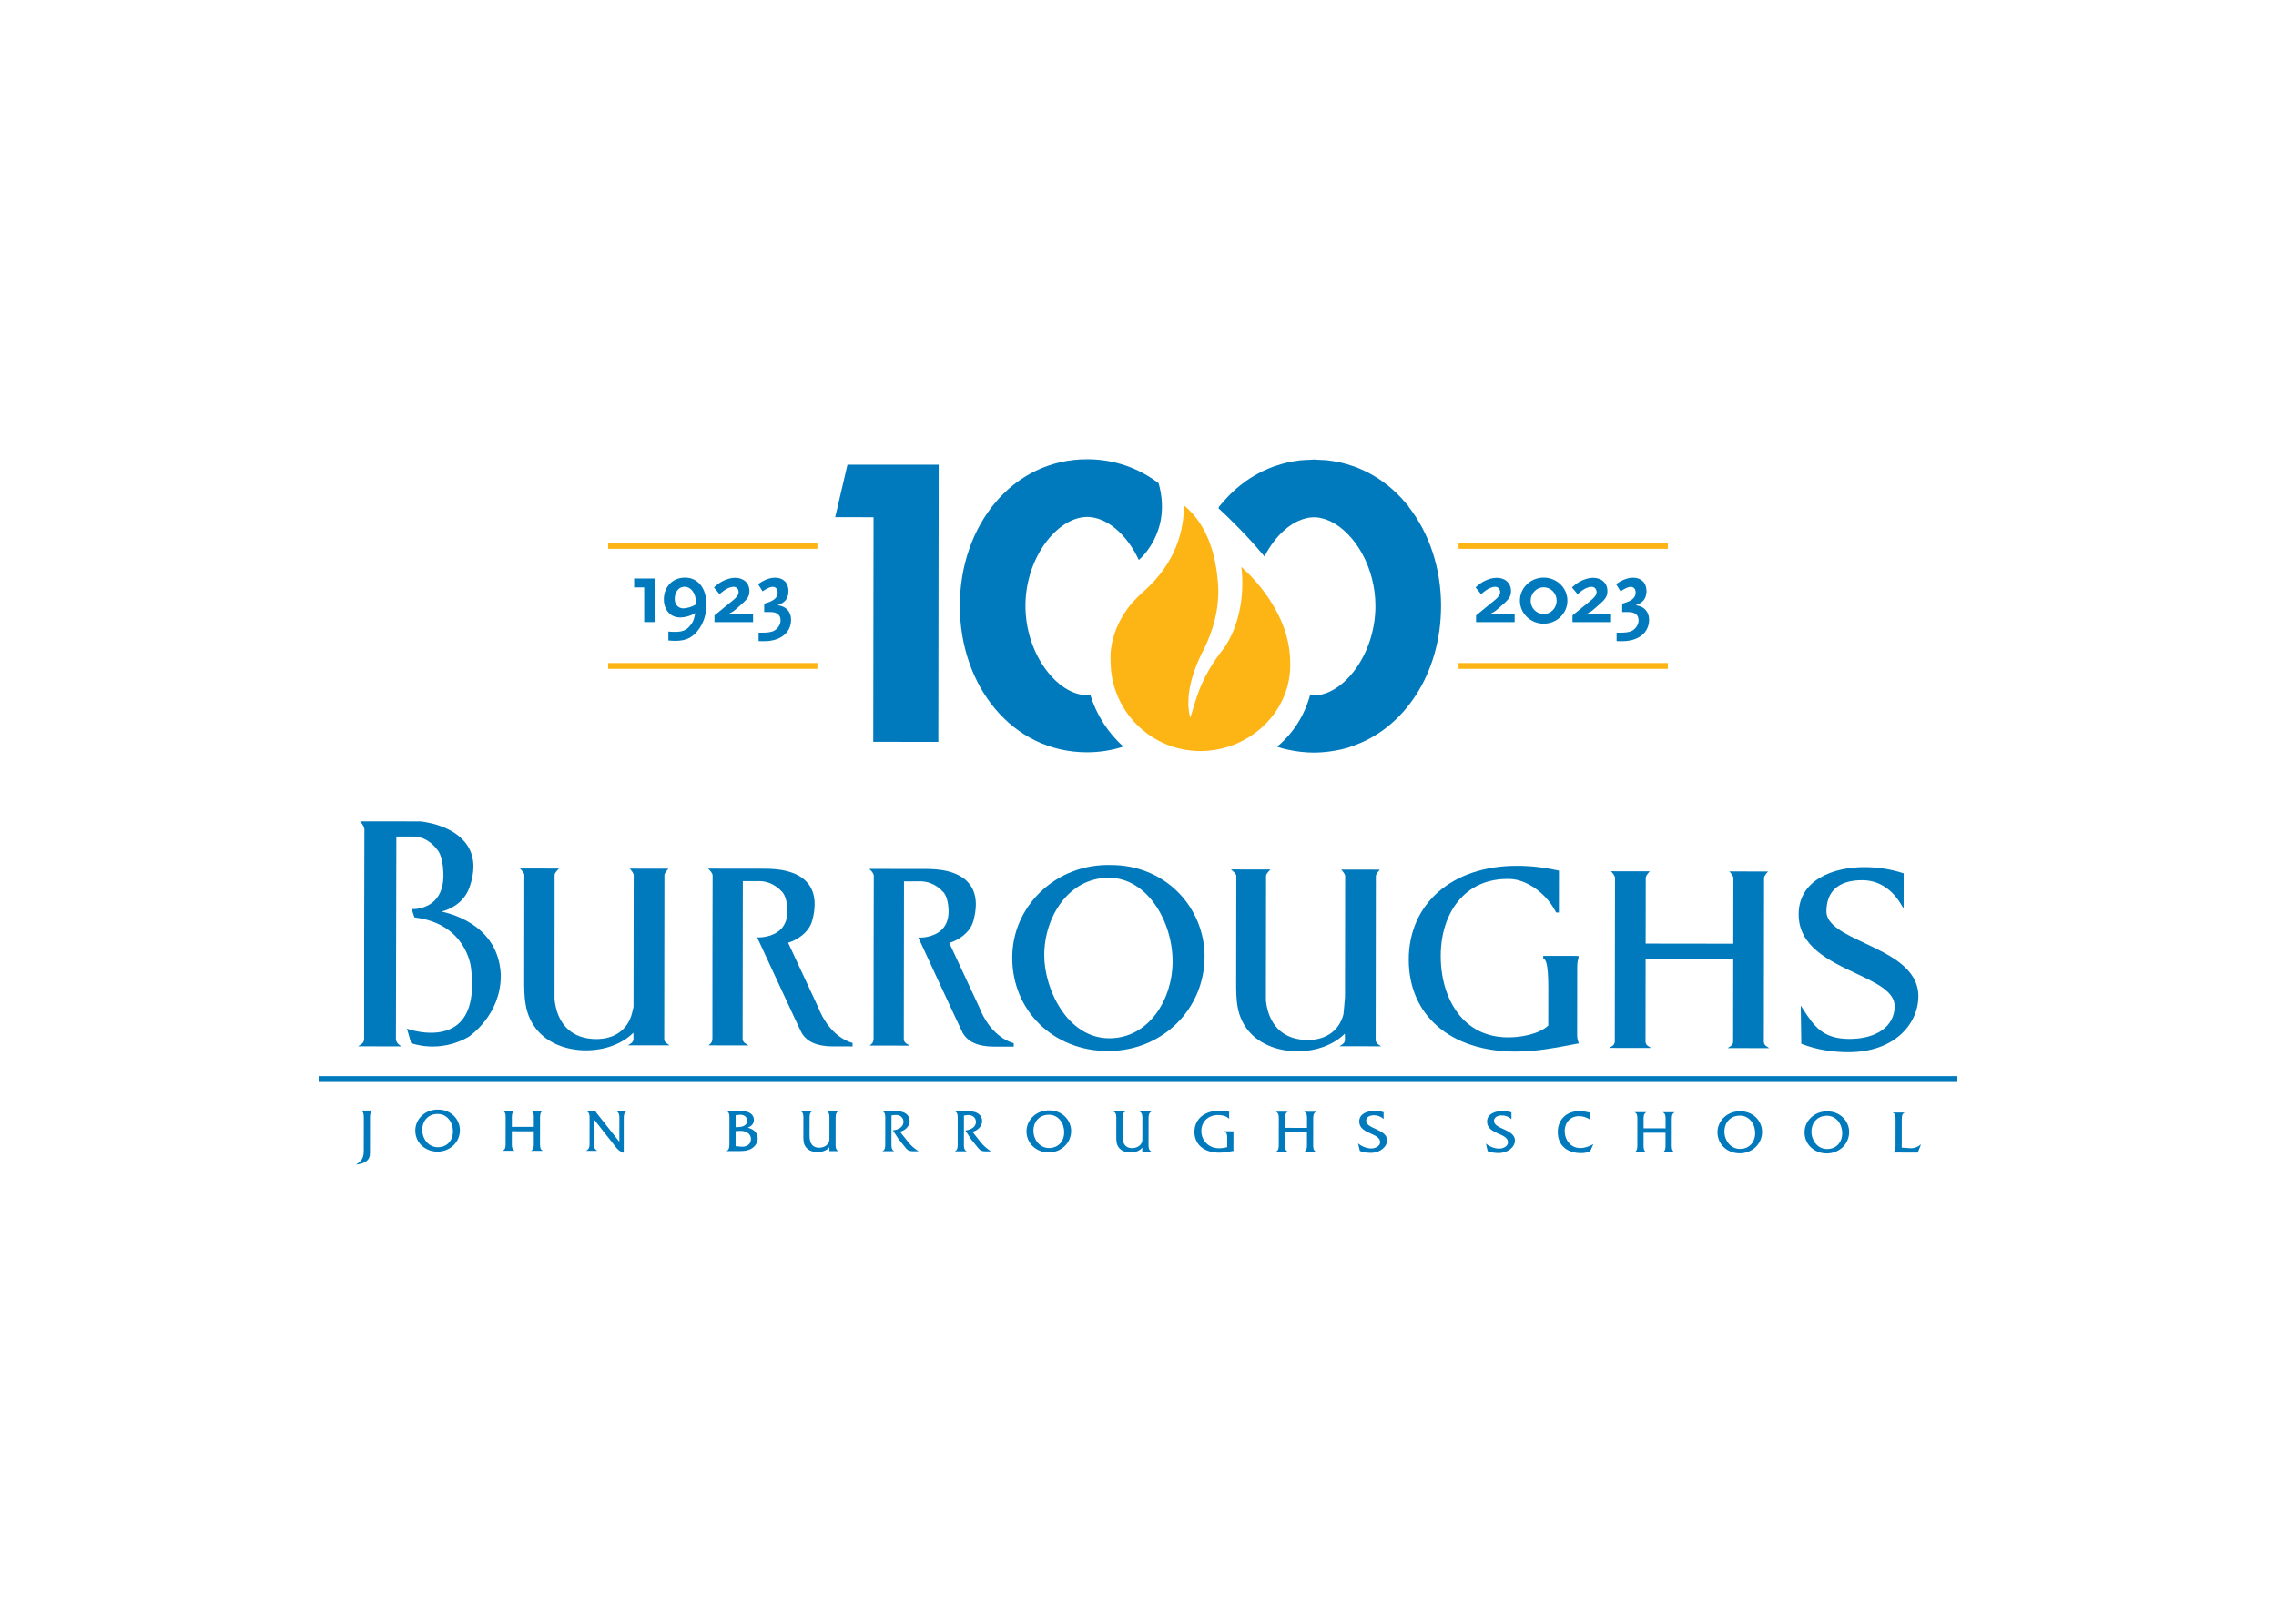 <?xml version="1.0" encoding="UTF-8"?>
<svg id="Layer_1" data-name="Layer 1" xmlns="http://www.w3.org/2000/svg" viewBox="0 0 2000 1427">
  <defs>
    <style>
      .cls-1 {
        fill: #fdb515;
      }

      .cls-1, .cls-2, .cls-3 {
        stroke-width: 0px;
      }

      .cls-2 {
        fill: #fff;
      }

      .cls-3 {
        fill: #007abc;
      }
    </style>
  </defs>
  <rect class="cls-2" width="2000" height="1427"/>
  <g>
    <g>
      <path class="cls-3" d="M319.67,983.47c0-2.46.32-6.36-2.39-7.39v-.15l10.22.02v.15c-2.68,1.03-2.36,4.93-2.36,7.38l-.04,30.34c-.01,5.67-4.13,8.77-11.99,9.61v-.16c5.93-3.79,6.53-7,6.54-12.77l.04-27.02Z"/>
      <path class="cls-3" d="M371.02,992.99c-.01,7.5,5.27,15.2,13.66,15.21,8.14.01,13.34-5.91,13.35-13.89.01-7.81-4.96-15.35-13.41-15.36-8.29-.02-13.58,5.97-13.59,14.04M404.12,993.26c-.02,10.92-9.07,18.82-19.7,18.81-10.59-.02-19.52-7.64-19.5-18.58.01-10.18,8.85-18.67,20.08-18.38,11.24-.04,19.14,8.52,19.13,18.16"/>
      <path class="cls-3" d="M449.77,994.13v9.69c-.02,2.4-.35,6.3,2.33,7.32v.15h-10.18v-.16c2.69-1.02,2.36-4.92,2.36-7.32l.03-20.24c0-2.4.38-6.3-2.35-7.32v-.16l10.18.02v.16c-2.68,1.02-2.36,4.92-2.36,7.38v6.63s19.3.03,19.3.03v-6.63c.02-2.46.38-6.36-2.34-7.38v-.16l10.22.02v.16c-2.71,1.02-2.41,4.91-2.42,7.32l-.03,20.24c0,2.41-.31,6.3,2.39,7.33v.15l-10.22-.02v-.15c2.73-1.02,2.37-4.92,2.37-7.32v-9.69s-19.3-.03-19.3-.03Z"/>
      <path class="cls-3" d="M521.92,1004.44c0,3-.07,5.13,2.78,6.79v.15h-9.48v-.16c2.83-1.66,2.83-3.79,2.84-6.79l.03-21.35c0-2.99,0-5.12-2.76-6.75v-.15h7.8v.07c.21.63.43.91.79,1.32l.76,1.08,19.54,24.74.03-20.28c0-2.99.07-5.12-2.75-6.75v-.15h9.4v.16c-2.78,1.62-2.78,3.75-2.78,6.74l-.04,30.02c-3.81-1.3-5.46-3.06-7.82-6.12l-18.31-23.29-.03,20.71Z"/>
      <path class="cls-3" d="M651.05,1007.71c4.38.43,8.83-1.59,8.83-6.68,0-5.2-5.02-7.45-9.73-7.18l-3.74.19-.02,13.21,4.66.45ZM648.18,990.53c3.48,0,8.45-1.16,8.46-5.54,0-3.71-3.41-5.63-6.63-5.31l-3.58.36v10.5s1.75,0,1.75,0ZM640.97,983.83c0-2.4.38-6.31-2.34-7.33v-.15l12.68.02c7.06.01,11.17,3.01,11.16,7.76,0,3.59-2.3,5.62-5.35,6.95,4.8,1.04,8.71,4.24,8.7,9.48,0,4.12-2.85,7.66-6.43,9.36-3.75,1.82-7.97,1.64-11.98,1.64h-8.83v-.16c2.67-1.02,2.36-4.91,2.36-7.38l.03-20.17Z"/>
      <path class="cls-3" d="M728.83,1008.12c-2.36,3.1-6.74,4.38-10.49,4.38-3.54,0-7.28-1.13-9.68-3.77-2.82-3.1-2.72-6.68-2.72-10.55l.02-14.27c0-2.42.38-6.31-2.34-7.34v-.16h10.17v.17c-2.69,1.02-2.37,4.92-2.37,7.33l-.02,14.27c-.01,7.13,2.98,10.44,8.5,10.45,2.99,0,6.04-1.23,7.81-3.74,1.18-1.59,1.13-2.94,1.13-4.85l.02-16.1c0-2.42.33-6.31-2.34-7.34v-.16l10.17.02.05.16c-2.74,1.02-2.42,4.92-2.43,7.37l-.03,20.18c0,2.41-.33,6.3,2.41,7.33v.15h-7.87s0-3.54,0-3.54Z"/>
      <path class="cls-3" d="M788.31,976.53c7.17.01,11.08,3.75,11.07,8.64,0,4.7-4.13,8.38-8.53,9.4l7.7,9.69c2.24,2.78,5.62,5.56,8.65,7.49h-4.91c-2.85,0-4.61-.71-6.2-2.69l-6.52-8.08-4.91-7.55c4.28-.65,9.27-2.61,9.27-7.64,0-3.86-3.32-6.1-6.9-5.95-1.23.06-2.41.21-3.64.42l-.03,23.97c0,2.46-.33,6.37,2.4,7.32v.16l-10.23-.02v-.16c2.73-.95,2.36-4.91,2.36-7.32l.03-20.17c0-2.46.38-6.37-2.35-7.39v-.15l12.74.02Z"/>
      <path class="cls-3" d="M851.97,976.62c7.17.01,11.08,3.75,11.07,8.64,0,4.7-4.14,8.38-8.52,9.4l7.68,9.69c2.26,2.78,5.63,5.56,8.67,7.49h-4.93c-2.84,0-4.59-.71-6.19-2.69l-6.52-8.08-4.91-7.55c4.28-.65,9.27-2.61,9.27-7.64,0-3.86-3.32-6.1-6.9-5.95-1.23.06-2.41.21-3.63.42l-.03,23.97c0,2.46-.33,6.37,2.39,7.32v.16l-10.23-.02v-.16c2.73-.95,2.36-4.91,2.36-7.32l.03-20.17c0-2.46.38-6.37-2.35-7.39v-.15l12.74.02Z"/>
      <path class="cls-3" d="M908.12,993.69c-.01,7.5,5.28,15.2,13.66,15.21,8.14.01,13.34-5.91,13.35-13.89.01-7.81-4.95-15.35-13.4-15.36-8.29-.02-13.59,5.97-13.6,14.04M941.23,993.96c-.02,10.92-9.07,18.82-19.71,18.81-10.6-.02-19.52-7.64-19.5-18.58.02-10.18,8.86-18.67,20.09-18.38,11.23-.04,19.14,8.52,19.13,18.16"/>
      <path class="cls-3" d="M1003.8,1008.48c-2.36,3.1-6.74,4.38-10.49,4.38-3.53,0-7.28-1.13-9.67-3.77-2.84-3.1-2.73-6.68-2.73-10.55l.02-14.27c0-2.42.39-6.31-2.34-7.34v-.16h10.17v.17c-2.69,1.02-2.36,4.92-2.36,7.33l-.02,14.27c0,7.13,2.98,10.44,8.48,10.45,3,0,6.07-1.23,7.82-3.74,1.18-1.59,1.13-2.94,1.13-4.85l.02-16.1c0-2.42.33-6.31-2.34-7.34v-.16l10.17.02.04.16c-2.72,1.02-2.4,4.92-2.41,7.37l-.03,20.18c0,2.41-.33,6.3,2.38,7.33v.15h-7.86s0-3.54,0-3.54Z"/>
      <path class="cls-3" d="M1080.06,983.12h-.15c-2.19-2.46-6.25-3.21-9.52-3.21-8.35-.02-14.72,5.44-14.73,14.04-.02,8.62,6.83,15.15,15.27,15.16,2.48,0,5.04-.31,7.45-1.01v-7.71c.02-2.44-.04-5.07-2.43-6.03v-.16l8.18.02v.16c-.27.64-.27,1.49-.27,2.29l-.02,12.3c0,.82-.06,1.67.27,2.42-4.29.8-8.46,1.59-12.79,1.59-13.69-.02-21.75-7.52-21.74-18.28.02-11.49,9.16-18.65,22.11-18.63,2.85,0,5.62.31,8.4.91v6.15Z"/>
      <path class="cls-3" d="M1129.17,995.01v9.69c-.02,2.4-.35,6.3,2.33,7.32v.15h-10.17v-.16c2.68-1.02,2.36-4.92,2.36-7.32l.03-20.24c0-2.4.38-6.3-2.34-7.32v-.16l10.17.02v.16c-2.68,1.02-2.36,4.92-2.36,7.38v6.63s19.3.03,19.3.03v-6.63c.02-2.46.39-6.36-2.34-7.38v-.16l10.21.02v.16c-2.72,1.02-2.41,4.91-2.42,7.32l-.03,20.24c0,2.41-.32,6.3,2.39,7.33v.15h-10.22v-.16c2.74-1.02,2.37-4.92,2.37-7.32v-9.69s-19.3-.03-19.3-.03Z"/>
      <path class="cls-3" d="M1215.79,983.45c-2.09-2.14-5.41-3.36-8.4-3.36-3.04,0-6.9,1.14-6.9,4.85-.01,7.32,18.4,7.23,18.38,17.14,0,5.73-6.02,11.07-14.36,11.06-3.26,0-6.52-.49-9.56-1.62l-1.56-6.68c3.16,2.72,7.54,4.43,11.72,4.44,3.04,0,7.64-1.81,7.65-5.54.01-8.35-18.39-6.87-18.37-18.2,0-6.75,6.92-9.3,13.44-9.29,2.68,0,5.4.37,7.98,1.18v6.04Z"/>
      <path class="cls-3" d="M1328.13,983.6c-2.08-2.14-5.39-3.36-8.39-3.36-3.05,0-6.91,1.14-6.91,4.85-.01,7.32,18.4,7.23,18.38,17.14,0,5.73-6.01,11.07-14.35,11.06-3.28,0-6.52-.49-9.58-1.62l-1.54-6.68c3.15,2.72,7.55,4.43,11.71,4.44,3.05,0,7.65-1.81,7.66-5.54.01-8.35-18.39-6.87-18.37-18.2,0-6.75,6.9-9.3,13.44-9.29,2.68,0,5.4.37,7.97,1.18v6.04Z"/>
      <path class="cls-3" d="M1397.4,983.95c-2.93-1.87-6.36-3.06-9.89-3.06-7.38-.01-12.53,5.4-12.54,13.14-.01,7.87,5.34,14.87,13.57,14.89,4.02,0,8.03-1.43,11.41-3.34h.15l-2.74,6.19c-2.51,1.16-5.3,1.6-8.08,1.59-12.63-.02-20.43-7.09-20.41-18.54.02-11.06,7.84-18.38,18.81-18.36,3.27,0,6.57.59,9.73,1.34v6.15Z"/>
      <path class="cls-3" d="M1444.26,995.42v9.69c-.02,2.4-.35,6.3,2.33,7.32v.15h-10.18v-.16c2.69-1.02,2.37-4.92,2.37-7.32l.03-20.24c0-2.4.38-6.3-2.35-7.32v-.16l10.18.02v.16c-2.68,1.02-2.36,4.92-2.36,7.38v6.63s19.29.03,19.29.03v-6.63c.02-2.46.41-6.36-2.33-7.38v-.16l10.23.02v.16c-2.73,1.02-2.41,4.91-2.42,7.32l-.03,20.24c0,2.41-.33,6.3,2.39,7.33v.15h-10.23v-.16c2.74-1.02,2.36-4.92,2.36-7.32v-9.69s-19.29-.03-19.29-.03Z"/>
      <path class="cls-3" d="M1515.29,994.48c-.01,7.5,5.28,15.2,13.67,15.21,8.14.02,13.34-5.91,13.35-13.89.01-7.81-4.96-15.35-13.41-15.36-8.29-.02-13.59,5.97-13.6,14.04M1548.41,994.75c-.02,10.92-9.08,18.82-19.71,18.81-10.59-.02-19.52-7.64-19.5-18.58.02-10.18,8.86-18.67,20.1-18.38,11.23-.04,19.13,8.52,19.12,18.16"/>
      <path class="cls-3" d="M1591.79,994.58c-.01,7.5,5.29,15.2,13.68,15.21,8.13.01,13.33-5.91,13.34-13.89.01-7.81-4.96-15.35-13.42-15.36-8.28-.02-13.59,5.97-13.6,14.04M1624.91,994.85c-.02,10.92-9.08,18.82-19.72,18.81-10.59-.02-19.5-7.64-19.48-18.58.01-10.18,8.84-18.67,20.09-18.38,11.22-.04,19.13,8.52,19.12,18.16"/>
      <path class="cls-3" d="M1678.39,1009.05c3.64.23,6.79-1.02,9.48-3.26h.16l-2.81,7.11-21.98-.03v-.16c2.73-.95,2.42-4.91,2.42-7.32l.03-20.17c0-2.46.33-6.37-2.4-7.39v-.15l10.23.02v.15c-2.73,1.02-2.36,4.97-2.36,7.38l-.03,23.31,7.27.51Z"/>
      <path class="cls-3" d="M917.62,839.39c.04-33.47,21.3-68.05,56.81-68.01,33.54.05,56.01,38.17,55.96,73.76-.05,33.11-20.89,67.36-55.69,67.31-36.82-.05-57.13-43.23-57.09-73.06M914.02,784.1c-15.79,15.37-24.49,35.73-24.52,57.35-.06,46.79,36.08,82.14,84.06,82.2,47.58.06,84.88-36.47,84.95-83.14.03-21.09-8.54-41.72-23.52-56.66-15.36-15.34-36.31-23.74-58.95-23.67-23.52-.59-45.57,7.9-62.03,23.92"/>
      <path class="cls-3" d="M1237.92,843.31c-.06,49.01,36.68,80.73,93.62,80.81,18.14.03,35.29-3.26,53.44-6.73l2.46-.47-.51-1.23c-1.1-2.67-1.07-5.75-1.05-8.76v-1.33s.08-53.7.08-53.7c0-3.45.01-7.02,1.07-9.64l.08-1.09v-1.08l-30.99-.04v2.38s.73.44.73.44c.93.57,3.72,2.28,3.69,24.87l-.04,33.53c-8.74,8.03-24.28,9.86-30.62,10.23-17.18,1.06-31.52-3.71-42.58-14.15-13.56-12.77-21.32-33.63-21.29-57.29.03-21.95,7.08-40.77,19.86-52.99,10.67-10.23,25.1-15.26,41.71-14.57,12.48.53,30.07,10.62,39.55,28.85l.32.59h2.41l.05-36.83-.85-.19c-12.41-2.71-24.17-4.03-35.96-4.04-56.88-.08-95.12,33.06-95.19,82.43"/>
      <path class="cls-3" d="M582.37,763.42l-29.02-.04,1.53,1.78c.45.55,1.71,2.29,1.98,3.7l-.03,4.34-.15,111.7s-1.31,5.51-1.31,5.51c-3.95,15.6-17.14,24.02-35.28,22.57-18.89-1.49-30.54-13.78-32.8-34.58l.05-109.83c.24-1.21,1.63-2.9,2.14-3.45l1.74-1.82-34.35-.05,1.73,1.83c.52.54,1.9,2.25,2.15,3.65l-.03,4.34-.11,86.48c-.02,16.93-.04,32.88,12.28,46.74,9.49,10.61,24.8,16.73,41.98,16.75,16.87.02,32.09-5.82,41.69-15.48.04,2.28.1,5.42.1,5.42-.01,2.42-1.78,3.63-1.85,3.68l-2.95,1.98,36.6.05-2.96-1.98c-.08-.06-1.84-1.27-1.84-3.7l.18-144.31c.23-1.21,1.5-2.94,1.97-3.49l1.54-1.78h-4.98Z"/>
      <path class="cls-3" d="M624,765.22c.88.93,2.26,2.89,2.19,4.12-.12,2.06-.18,119.82-.18,143.42,0,2.77-1.3,3.97-1.34,4.03l-2.04,1.88,2.76.02,32.39.04-3.23-2.02c-.07-.06-1.98-1.27-1.98-3.68l.18-138.68c1.89,0,15.38-.01,15.38-.01,11.68.55,18.41,8.72,18.48,8.81.28.24,4.76,3.53,5.3,16.02.32,7.34-1.62,13.2-5.72,17.4-7.26,7.39-19.03,7.23-19.14,7.22l-1.75-.03s1.87,3.98,2.34,4.98c7.04,15.21,35.21,76.08,36.59,78.6,4.46,8.12,13.65,12.23,27.34,12.25l17.6.02v-3.05s-.97-.29-.97-.29c-4.53-1.33-20.01-7.5-29.32-31.23-8.53-18.24-24.08-51.55-26.34-56.56,7.12-2,18.21-8.51,21.19-19.4,1.42-5.24,2.13-10.06,2.13-14.45.01-6.97-1.76-12.84-5.3-17.57-9.84-13.09-30.21-13.46-36.91-13.59l-.97-.02-50.42-.07,1.73,1.84Z"/>
      <path class="cls-3" d="M765.64,765.41c.87.93,2.26,2.89,2.18,4.12-.11,2.06-.17,119.82-.18,143.42,0,2.77-1.29,3.97-1.34,4.03l-2.04,1.88,2.76.02,32.4.04-3.23-2.02c-.08-.06-1.99-1.27-1.99-3.68l.18-138.68c1.88,0,15.38-.01,15.38-.01,11.68.55,18.4,8.72,18.47,8.81.29.24,4.77,3.53,5.3,16.02.32,7.34-1.59,13.2-5.71,17.4-7.25,7.39-19.01,7.23-19.14,7.22l-1.75-.03s1.88,3.98,2.35,4.98c7.03,15.21,35.2,76.08,36.58,78.6,4.46,8.12,13.65,12.23,27.34,12.25l17.6.02v-3.05s-.97-.29-.97-.29c-4.52-1.33-20-7.5-29.31-31.23-8.53-18.24-24.08-51.55-26.34-56.56,7.12-2,18.21-8.51,21.18-19.4,1.43-5.24,2.14-10.06,2.15-14.45.01-6.97-1.76-12.84-5.31-17.57-9.84-13.09-30.21-13.46-36.9-13.58l-.98-.02-50.42-.07,1.74,1.84Z"/>
      <path class="cls-3" d="M1207.57,764.24l-29.03-.04,1.53,1.78c.46.55,1.72,2.29,1.98,3.7l-.02,4.34-.13,102.17c.02-.22-.56,6.55-.56,6.55l-.78,8.49c-3.95,15.6-17.13,24.02-35.27,22.57-18.94-1.49-30.64-13.78-32.91-34.58l.15-109.83c.22-1.21,1.63-2.9,2.14-3.45l1.72-1.82-34.71-.05,2.18,1.9c.64.54,2.29,2.24,2.53,3.58l-.03,4.34-.11,88.26c-.04,16.22-.07,31.56,11.82,44.96,9.49,10.61,24.8,16.73,41.99,16.75,16.85.02,32.08-5.82,41.69-15.48.04,2.28.1,5.42.1,5.42-.01,2.42-1.78,3.62-1.86,3.68l-2.95,1.98,36.6.05-2.95-1.98c-.09-.05-1.85-1.27-1.86-3.7l.18-144.31c.25-1.21,1.53-2.94,1.98-3.49l1.55-1.78h-4.99Z"/>
      <path class="cls-3" d="M1548.71,765.86l-29.05-.04,1.54,1.79c.46.54,1.73,2.28,1.98,3.67l-.03,4.36-.07,53.7-76.99-.1.08-58.24c.24-1.21,1.51-2.94,1.97-3.49l1.54-1.78-34.02-.05,1.53,1.79c.47.55,1.73,2.28,1.99,3.69l-.03,4.34-.18,139.77c0,2.43-1.78,3.64-1.85,3.69l-2.96,1.97,36.62.06-2.96-1.99c-.09-.05-1.85-1.26-1.85-3.69l.09-72.64,76.99.1-.1,72.64c-.01,2.43-1.77,3.64-1.85,3.69l-2.97,1.97,36.63.06-2.97-1.99c-.08-.05-1.84-1.26-1.84-3.69l.18-144.31c.24-1.21,1.51-2.94,1.98-3.49l1.53-1.78h-4.98Z"/>
      <path class="cls-3" d="M316.45,721.77l1.37,1.76c.69.89,2.47,3.62,2.38,5.57-.1,2.45-.33,179.11-.24,183.52.08,3.4-2.13,4.83-2.22,4.9l-3.19,2.01,38.16.05-2.59-1.96c-.09-.07-2.21-1.71-2.21-5.02,0,0,.38-175.3.38-177.44,1.89,0,16.15-.01,16.15-.01,12.33.69,19.43,11.16,19.51,11.27.27.28,5.1,4.53,5.66,20.69.39,10.58-2.19,18.75-7.64,24.26-7.69,7.73-18.57,7.55-18.69,7.54l-1.55-.04,2.45,7.39.68.08c44.47,5.59,48.86,42.57,49.02,44.15,2.98,24.33-1.05,41.14-11.99,50-16.1,13.01-42.04,4.23-42.32,4.14l-1.96-.69,3.62,12.72.5.21c.24.08,24.19,9.13,49.88-5.55,1.23-.83,28.39-19.34,28.44-53.62,0-.42,0-.85-.02-1.28-1.92-40.36-37.96-52.22-51.96-55.31,7.2-1.97,19.49-7.25,24.48-21.31,2.3-6.53,3.46-12.59,3.46-18.18.01-6.89-1.72-13.05-5.19-18.44-12.03-18.63-40.29-21.23-41.49-21.32l-50.65-.07h-2.23Z"/>
      <path class="cls-3" d="M1580.54,803.52c-.04,28.22,26.65,40.78,50.2,51.87,18.38,8.67,34.24,16.12,34.15,29.05-.12,17.41-15.77,28.63-39.87,28.6-23.59-.03-31.28-11.85-40.19-25.56l-2.47-3.79.5,33.61.69.26c12.29,4.69,25.97,7.09,40.68,7.11,40.32.05,61.46-24.68,61.5-49.15.03-24.45-25.11-36.29-47.28-46.74-17.24-8.1-33.52-15.76-33.52-27.79.01-8.32,2.37-14.9,7.05-19.53,5.39-5.34,13.72-8.02,24.79-7.92,18.77.15,29.35,13.58,33.98,21.58l2.02,3.47.04-31.09-.76-.24c-10.6-3.45-22-5.2-33.88-5.22-26.57-.03-57.6,10.8-57.64,41.48"/>
      <rect class="cls-3" x="280" y="945.71" width="1440" height="5.13"/>
    </g>
    <g>
      <g>
        <g>
          <path class="cls-3" d="M1297.06,546.69v-5.86l15.71-12.82c4.06-3.28,5.47-5.31,5.47-7.82s-1.87-4.53-4.38-4.53c-1.09,0-3.05.47-4.38,1.02-2.58,1.17-4.3,2.34-7.97,5.47l-4.92-5.94c3.6-3.13,5.08-4.14,7.58-5.47,3.44-1.8,7.58-2.97,10.94-2.97,7.58,0,12.66,4.61,12.66,11.64,0,5.47-2.5,7.82-9.61,13.99l-2.9,2.5c-1.49,1.33-2.66,1.95-5.47,3.44h21.18v7.35h-33.92Z"/>
          <path class="cls-3" d="M1356.46,548.09c-11.56,0-20.87-9.06-20.87-20.24s9.3-20.24,20.87-20.24,20.87,9.06,20.87,20.24-9.3,20.24-20.87,20.24ZM1356.46,516.13c-6.33,0-11.41,5.24-11.41,11.72s5.08,11.8,11.41,11.8,11.41-5.31,11.41-11.8-5.08-11.72-11.41-11.72Z"/>
          <path class="cls-3" d="M1381.79,546.69v-5.86l15.71-12.82c4.06-3.28,5.47-5.31,5.47-7.82s-1.87-4.53-4.38-4.53c-1.09,0-3.05.47-4.38,1.02-2.58,1.17-4.3,2.34-7.97,5.47l-4.92-5.94c3.6-3.13,5.08-4.14,7.58-5.47,3.44-1.8,7.58-2.97,10.94-2.97,7.58,0,12.66,4.61,12.66,11.64,0,5.47-2.5,7.82-9.61,13.99l-2.9,2.5c-1.49,1.33-2.66,1.95-5.47,3.44h21.18v7.35h-33.92Z"/>
          <path class="cls-3" d="M1425.56,563.49c-1.17,0-2.89,0-5-.08v-7.42h3.05c5,0,7.27-.39,9.61-1.25,3.83-1.49,6.65-5.63,6.65-9.53,0-4.85-3.13-7.35-8.99-7.35h-5.39v-7.35c8.52-2.34,11.8-5.08,11.8-9.93,0-2.89-1.72-4.85-4.22-4.85-2.19,0-4.38.94-9.06,3.91l-3.91-6.33c1.49-1.02,2.66-1.72,3.44-2.19,3.99-2.27,7.82-3.44,11.49-3.44,7.27,0,11.8,4.53,11.8,11.88,0,3.6-1.17,6.72-3.36,8.83-1.41,1.33-2.74,2.11-6.17,3.52,7.35.78,11.8,5.63,11.8,12.74,0,11.33-9.3,18.83-23.52,18.83Z"/>
        </g>
        <g>
          <rect class="cls-1" x="1281.71" y="582.67" width="183.9" height="5.13"/>
          <rect class="cls-1" x="1281.71" y="477.19" width="183.9" height="5.13"/>
        </g>
      </g>
      <g>
        <g>
          <path class="cls-3" d="M566.07,546.69v-30.48h-8.83v-7.82h18.13v38.29h-9.3Z"/>
          <path class="cls-3" d="M612.81,554.66c-5,6.02-10.63,8.52-19.31,8.52-1.64,0-2.89-.08-6.17-.31v-7.89c2.27.31,3.13.31,5.39.31,6.49,0,9.69-1.1,12.82-4.46,3.2-3.52,4.22-5.7,5.39-12.03-2.42,1.41-3.44,1.88-5.7,2.58-2.74.86-5.31,1.25-7.74,1.25-8.28,0-14.15-6.57-14.15-15.87,0-11.18,7.74-19.15,18.6-19.15,11.41,0,18.83,9.3,18.83,23.68,0,8.91-2.82,17.11-7.97,23.37ZM608.59,519.49c-1.72-2.42-4.38-3.83-7.11-3.83-5,0-8.59,4.46-8.59,10.63,0,5,3.05,8.36,7.66,8.36,1.01,0,2.73-.31,4.38-.7,2.58-.7,3.98-1.25,7.03-3.05-.7-6.41-1.33-8.52-3.36-11.41Z"/>
          <path class="cls-3" d="M627.83,546.69v-5.86l15.71-12.82c4.06-3.28,5.47-5.31,5.47-7.82s-1.87-4.53-4.38-4.53c-1.09,0-3.05.47-4.38,1.02-2.58,1.17-4.3,2.34-7.97,5.47l-4.92-5.94c3.6-3.13,5.08-4.14,7.58-5.47,3.44-1.8,7.58-2.97,10.94-2.97,7.58,0,12.66,4.61,12.66,11.64,0,5.47-2.5,7.82-9.61,13.99l-2.9,2.5c-1.49,1.33-2.66,1.95-5.47,3.44h21.18v7.35h-33.92Z"/>
          <path class="cls-3" d="M671.6,563.49c-1.17,0-2.89,0-5-.08v-7.42h3.05c5,0,7.27-.39,9.61-1.25,3.83-1.49,6.65-5.63,6.65-9.53,0-4.85-3.13-7.35-8.99-7.35h-5.39v-7.35c8.52-2.34,11.8-5.08,11.8-9.93,0-2.89-1.72-4.85-4.22-4.85-2.19,0-4.38.94-9.06,3.91l-3.91-6.33c1.49-1.02,2.66-1.72,3.44-2.19,3.99-2.27,7.82-3.44,11.49-3.44,7.27,0,11.8,4.53,11.8,11.88,0,3.6-1.17,6.72-3.36,8.83-1.41,1.33-2.74,2.11-6.17,3.52,7.35.78,11.8,5.63,11.8,12.74,0,11.33-9.3,18.83-23.52,18.83Z"/>
        </g>
        <g>
          <rect class="cls-1" x="534.39" y="582.67" width="183.9" height="5.13"/>
          <rect class="cls-1" x="534.39" y="477.19" width="183.9" height="5.13"/>
        </g>
      </g>
      <path class="cls-1" d="M1090.74,498.23s6.46,38.85-14.73,70.75c-23.12,29.05-24.97,47.65-30.18,61.78-3.81-15.26-.73-33.92,9.8-55.73,17.98-33.93,15.29-58.2,13.97-69.53-1.32-11.33-5.94-42.65-29.24-61.34-.03,20.66-6.06,49.96-36.18,76.32-32.04,28.03-28.24,60.56-28.24,60.56-.06,43.58,35.23,78.95,78.8,79.01,43.58.06,80.9-35.27,79.01-78.8-.56-48.09-43.02-83.02-43.02-83.02"/>
      <path class="cls-3" d="M1266.31,532.76c.04-33.46-10.43-64.23-28.48-87.37.05-.07.09-.14.14-.21-.74-.94-1.57-1.77-2.33-2.68-.37-.45-.77-.88-1.15-1.32-2.09-2.44-4.25-4.8-6.52-7.03-.53-.53-1.09-1.01-1.64-1.53-2.22-2.1-4.49-4.14-6.86-6.05-.61-.49-1.26-.93-1.88-1.41-2.4-1.84-4.84-3.62-7.39-5.24-.62-.39-1.27-.73-1.89-1.11-2.63-1.6-5.3-3.14-8.08-4.5-.57-.28-1.17-.5-1.74-.77-2.89-1.35-5.82-2.63-8.85-3.71-.49-.18-1.01-.29-1.51-.46-3.16-1.07-6.36-2.06-9.66-2.82-.42-.1-.87-.14-1.29-.23-3.4-.74-6.85-1.39-10.4-1.78-2.49-.28-5.07-.33-7.63-.44-1.52-.06-2.98-.26-4.52-.26,0,0,0,0-.01,0,0,0,0,0-.01,0-1.54,0-3,.2-4.52.26-2.56.11-5.14.15-7.63.44-3.55.4-6.99,1.05-10.4,1.78-.42.09-.87.13-1.29.23-3.3.76-6.5,1.75-9.66,2.82-.5.17-1.02.28-1.51.46-3.04,1.08-5.96,2.36-8.85,3.71-.57.27-1.17.49-1.74.77-2.78,1.36-5.45,2.9-8.08,4.5-.62.38-1.27.71-1.89,1.11-2.55,1.63-4.99,3.41-7.4,5.25-.62.47-1.26.91-1.87,1.4-2.38,1.9-4.65,3.95-6.88,6.05-.54.51-1.1,1-1.62,1.52-2.27,2.24-4.43,4.61-6.53,7.05-.38.44-.77.86-1.14,1.31-.76.91-1.6,1.75-2.34,2.69.05.07.09.14.14.21-.28.37-.53.77-.81,1.14,10.59,9.76,25.86,24.77,40.53,42.47,7.27-14.2,17.51-25.2,28.5-30.62.3-.15.61-.3.91-.44,1.27-.59,2.55-1.1,3.84-1.54.62-.21,1.24-.37,1.86-.55,1.06-.3,2.13-.59,3.2-.79,1.42-.24,2.83-.38,4.24-.42.32-.01.64-.08.95-.08.31,0,.63.07.95.08,1.41.04,2.82.18,4.24.42,1.06.19,2.13.48,3.2.79.62.17,1.24.34,1.86.55,1.28.44,2.57.95,3.84,1.54.3.14.6.29.91.44,20.68,10.21,39.07,39.83,39.02,74.31-.06,42.61-28.23,78.25-54.02,78.47-1.13,0-2.27-.17-3.41-.32-4.98,18.17-14.82,33.5-28.88,45.32.23.07.44.18.67.25-.03.03-.06.06-.09.09,2.53.8,5.1,1.5,7.71,2.11.74.17,1.49.29,2.23.44,2.79.59,5.63,1.07,8.51,1.44.84.11,1.67.22,2.52.3,3.41.35,6.86.6,10.39.6.12,0,.23-.02.34-.02.12,0,.23.02.35.02,3.54,0,6.99-.25,10.39-.6.85-.09,1.68-.2,2.52-.3,2.88-.37,5.72-.84,8.51-1.44.74-.16,1.5-.27,2.23-.44,2.61-.62,5.18-1.32,7.71-2.11-.03-.03-.06-.06-.09-.09,48.44-15.43,80-65.53,80.07-123.65Z"/>
      <polygon class="cls-3" points="733.92 454.49 767.62 454.55 767.36 651.94 824.54 652.02 824.86 408.38 744.69 408.38 733.92 454.49"/>
      <path class="cls-3" d="M1018.11,424.65c-17.4-13.21-38.64-21.04-62.63-21.07-66.13-.09-111.95,58.52-112.04,128.63-.09,70.11,45.57,128.84,111.7,128.93,11.31.02,21.96-1.8,31.96-4.98-13.42-12.13-23.57-27.76-28.98-45.48-.97.1-1.95.24-2.91.24-25.86-.03-54.15-35.87-54.1-78.63.06-42.76,28.45-78.02,54.3-77.99,16.96.02,34.91,15.28,45.28,37.81,0,0,29.65-24.16,17.41-67.45Z"/>
    </g>
  </g>
</svg>